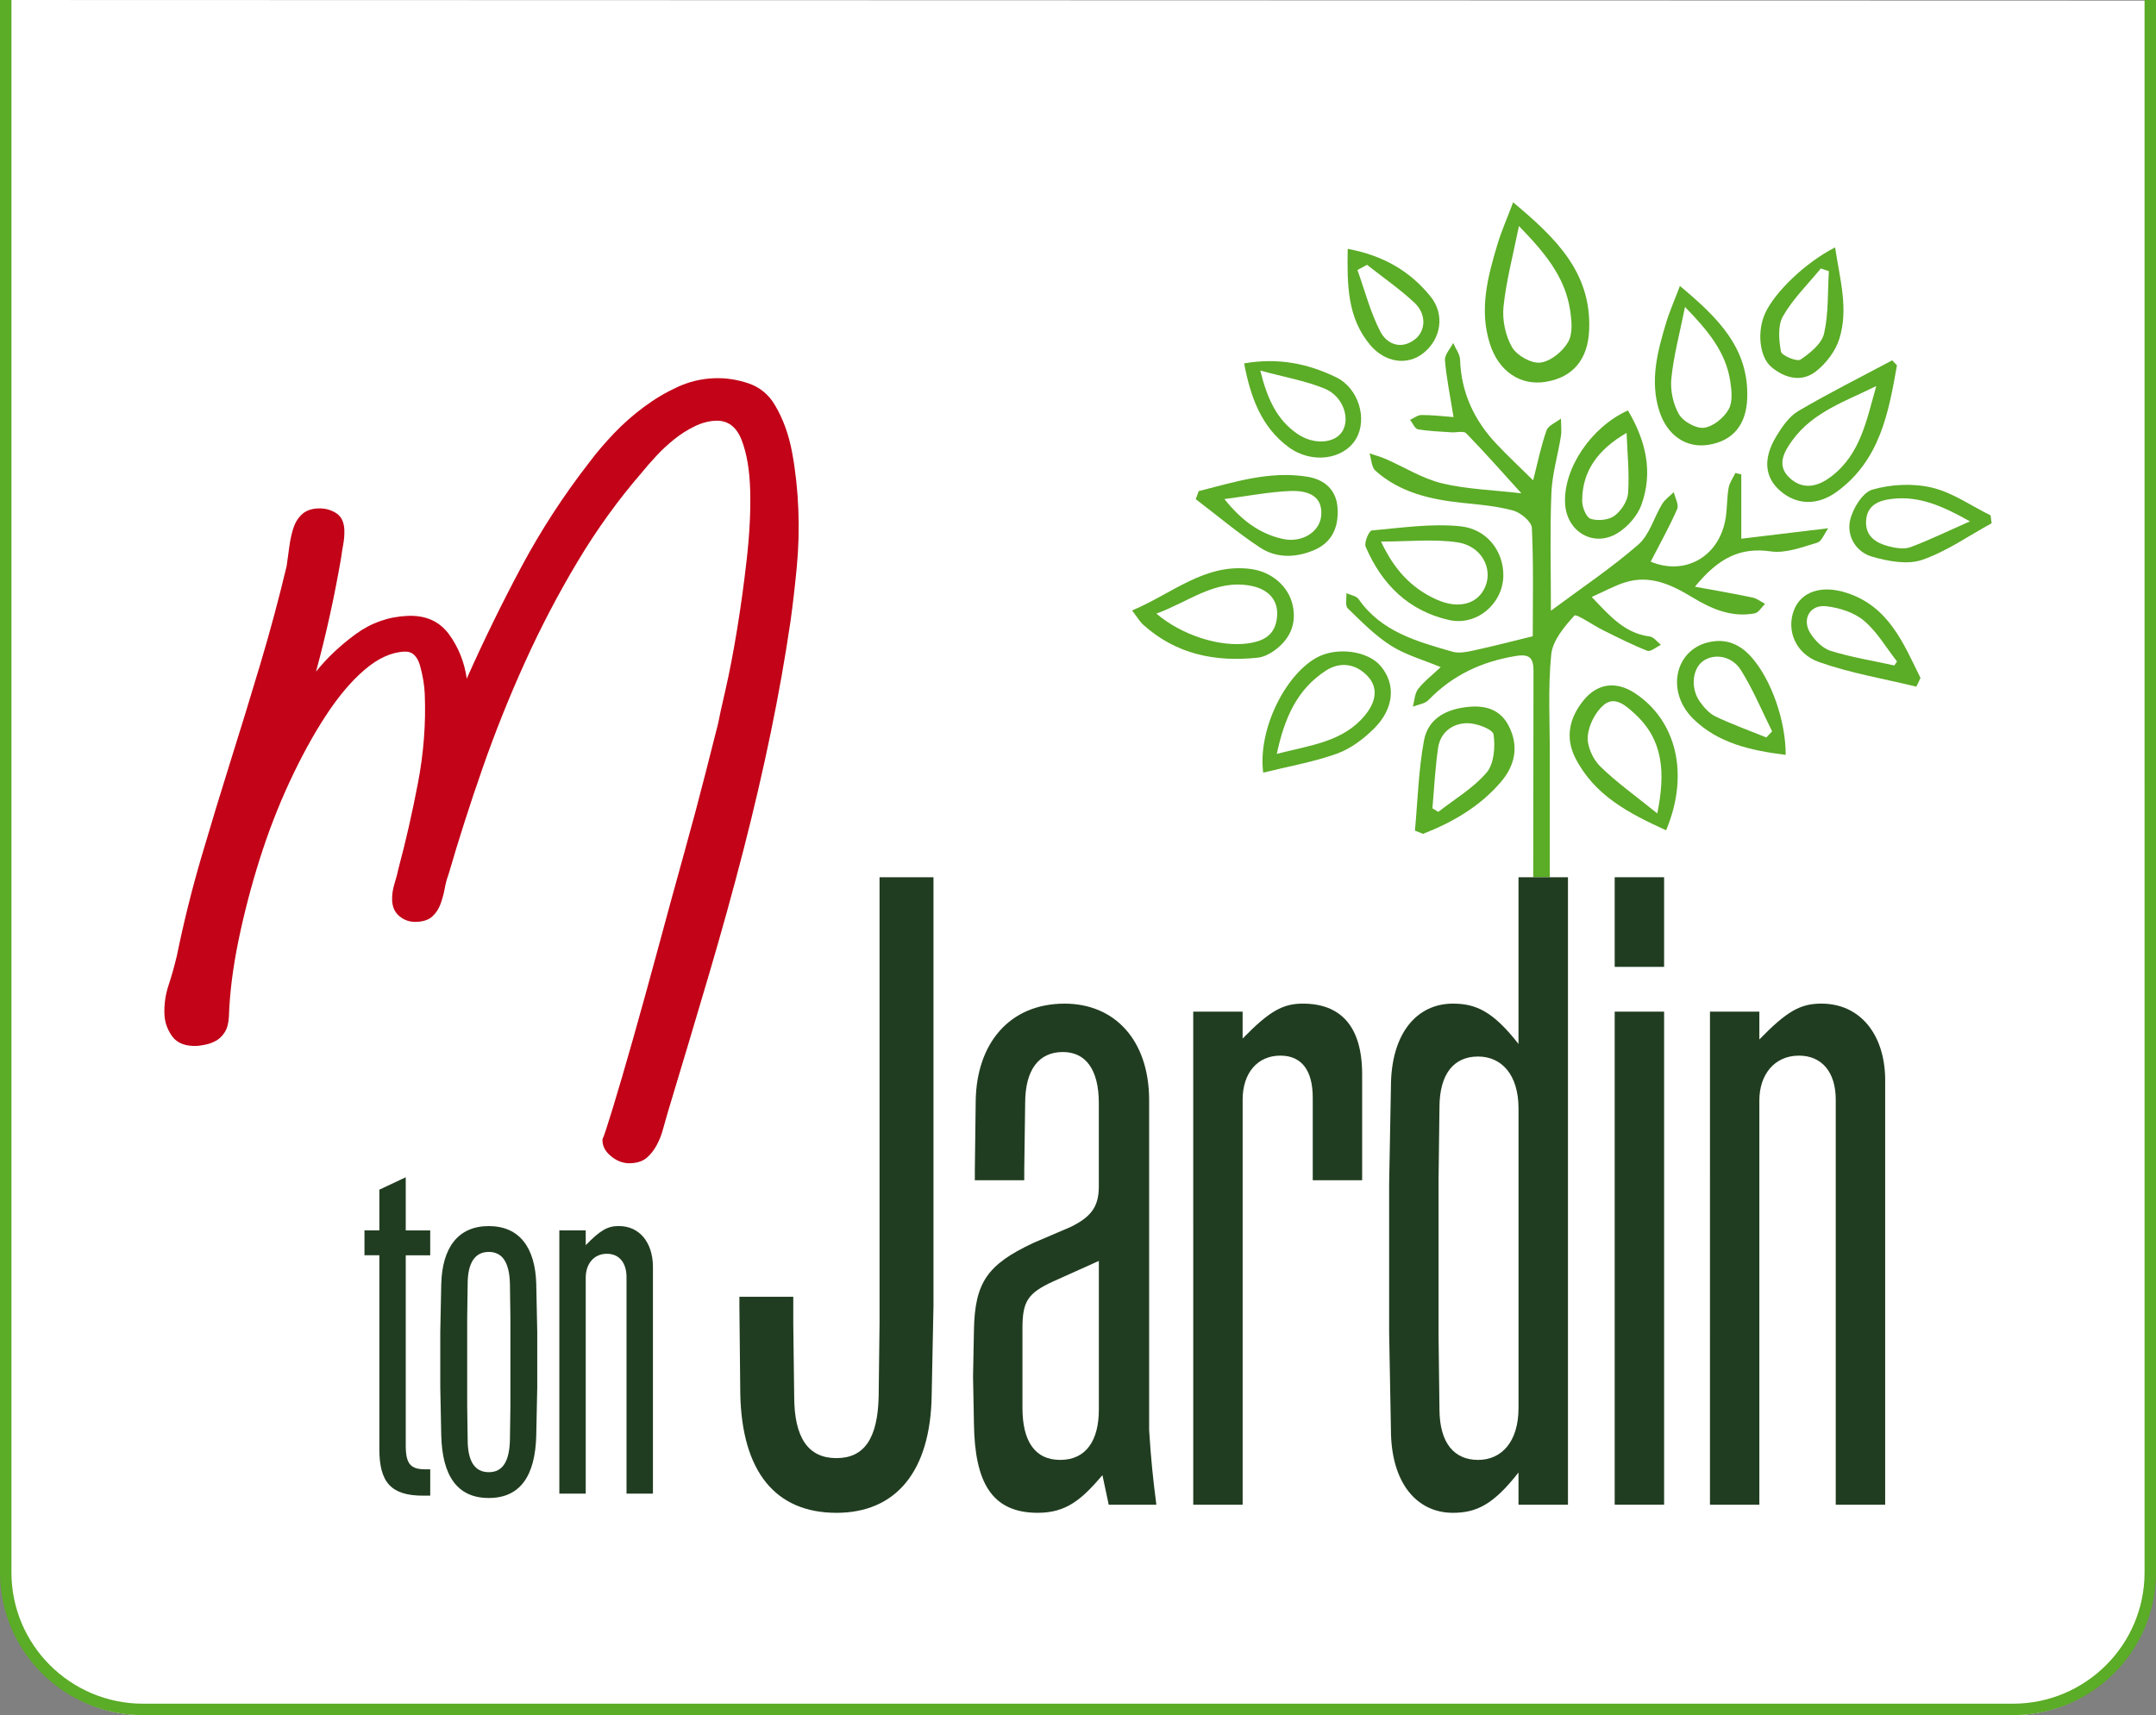 <?xml version="1.0" encoding="utf-8"?>
<!-- Generator: Adobe Illustrator 16.0.0, SVG Export Plug-In . SVG Version: 6.00 Build 0)  -->
<!DOCTYPE svg PUBLIC "-//W3C//DTD SVG 1.1//EN" "http://www.w3.org/Graphics/SVG/1.1/DTD/svg11.dtd">
<svg version="1.1" id="Calque_1" xmlns="http://www.w3.org/2000/svg" xmlns:xlink="http://www.w3.org/1999/xlink" x="0px" y="0px"
	 width="230px" height="183px" viewBox="0 0 230 183" enable-background="new 0 0 230 183" xml:space="preserve">
<rect x="0" y="0" width="230" height="183" fill="#808080" stroke="none"/>
<path fill="#FFFFFF" d="M229.391,0.067v168.326c0,8.067-6.557,14.606-14.644,14.606H15.253c-8.088,0-14.643-6.539-14.643-14.606
	V0.001"/>
<path fill="#5BAC26" d="M214.748,183H15.253C6.842,183,0,176.176,0,167.783V0h1.221v167.783c0,7.721,6.294,13.998,14.032,13.998
	h199.494c7.737,0,14.032-6.277,14.032-13.998V0H230v167.783C230.001,176.176,223.159,183,214.748,183z"/>
<g>
	<path fill="#5BAC26" d="M202.367,38.982c-0.896,5.044-1.803,10.103-6.399,13.473c-2.095,1.531-4.321,1.437-6.071-0.094
		c-1.637-1.427-1.845-3.429-0.408-5.798c0.611-1.011,1.367-2.125,2.344-2.7c3.271-1.925,6.673-3.626,10.025-5.415
		C202.027,38.627,202.195,38.806,202.367,38.982 M200.163,41.186c-3.241,1.616-6.737,2.745-8.952,5.791
		c-0.881,1.208-1.736,2.681-0.3,4.011c1.42,1.319,2.994,0.961,4.444-0.146C198.521,48.426,199.13,44.748,200.163,41.186"/>
	<path fill="#5BAC26" d="M120.771,65.137c4.334-1.829,7.771-5.06,12.646-4.429c2.23,0.285,4.068,1.852,4.498,3.925
		c0.418,2.019-0.354,3.616-1.982,4.789c-0.5,0.362-1.133,0.677-1.73,0.746c-4.557,0.496-8.75-0.354-12.256-3.52
		C121.598,66.335,121.357,65.896,120.771,65.137 M123.363,65.472c2.701,2.299,6.734,3.586,9.723,3.183
		c1.475-0.197,2.766-0.721,3.091-2.423c0.376-1.968-0.667-3.349-2.778-3.737C129.622,61.788,126.833,64.212,123.363,65.472"/>
	<path fill="#5BAC26" d="M177.739,88.59c-3.978-1.807-7.638-3.722-9.673-7.693c-1.123-2.2-0.645-4.304,0.854-6.158
		c1.486-1.845,3.496-2.092,5.484-0.783C178.841,76.872,180.249,82.604,177.739,88.59 M176.799,86.792
		c0.887-4.409,0.633-7.848-2.388-10.62c-0.968-0.888-2.144-1.953-3.336-0.946c-0.899,0.762-1.604,2.172-1.697,3.347
		c-0.079,1.042,0.542,2.421,1.319,3.186C172.439,83.475,174.469,84.904,176.799,86.792"/>
	<path fill="#5BAC26" d="M134.757,82.439c-0.58-4.523,2.265-10.308,5.632-12.234c2.118-1.213,5.477-0.802,6.885,0.844
		c1.631,1.907,1.486,4.502-0.668,6.661c-1.119,1.125-2.52,2.176-3.983,2.703C140.141,81.307,137.499,81.761,134.757,82.439
		 M136.207,80.437c3.668-0.934,7.053-1.295,9.372-4.072c1.09-1.298,1.589-2.868,0.312-4.228c-1.209-1.284-2.884-1.605-4.463-0.573
		C138.393,73.542,137.035,76.555,136.207,80.437"/>
	<path fill="#5BAC26" d="M179.211,30.511c4.038,3.378,7.395,6.626,7.178,12.035c-0.111,2.774-1.508,4.482-4.103,4.911
		c-2.396,0.395-4.438-0.992-5.271-3.598c-1.024-3.223-0.207-6.317,0.717-9.391C178.094,33.26,178.613,32.096,179.211,30.511
		 M179.756,32.751c-0.563,2.799-1.211,5.188-1.458,7.618c-0.13,1.259,0.183,2.748,0.813,3.831c0.453,0.783,1.828,1.551,2.679,1.44
		c0.97-0.123,2.11-1.059,2.619-1.956c0.457-0.809,0.323-2.067,0.161-3.081C184.083,37.535,182.188,35.252,179.756,32.751"/>
	<path fill="#5BAC26" d="M160.374,61.449c-0.056,2.995-2.854,5.366-5.791,4.704c-4.351-0.977-7.183-3.832-8.896-7.817
		c-0.185-0.434,0.36-1.708,0.647-1.733c3.144-0.284,6.342-0.767,9.446-0.451C158.707,56.449,160.418,58.909,160.374,61.449
		 M147.328,57.783c1.414,3.031,3.264,4.979,5.877,6.167c2.4,1.099,4.486,0.515,5.264-1.401c0.786-1.949-0.455-4.307-2.984-4.682
		C152.95,57.491,150.314,57.783,147.328,57.783"/>
	<path fill="#5BAC26" d="M150.945,88.624c0.297-3.205,0.379-6.447,0.962-9.601c0.454-2.473,2.561-3.438,4.944-3.617
		c1.758-0.135,3.25,0.377,4.105,2.058c1.096,2.16,0.668,4.191-0.82,5.944c-2.248,2.642-5.16,4.325-8.33,5.563
		C151.521,88.856,151.232,88.737,150.945,88.624 M152.809,86.246c0.209,0.126,0.418,0.255,0.627,0.381
		c1.75-1.371,3.746-2.539,5.155-4.197c0.798-0.939,0.935-2.745,0.74-4.066c-0.079-0.551-1.804-1.204-2.778-1.202
		c-1.58,0.005-2.889,0.943-3.14,2.644C153.104,81.935,152.999,84.098,152.809,86.246"/>
	<path fill="#5BAC26" d="M190.496,80.545c-3.741-0.47-7.202-1.244-9.846-3.831c-2.924-2.857-2.017-7.279,1.533-8.167
		c1.931-0.484,3.472,0.189,4.732,1.651C188.95,72.557,190.5,76.856,190.496,80.545 M188.43,78.685
		c0.205-0.217,0.412-0.433,0.619-0.651c-1.096-2.19-2.037-4.481-3.339-6.548c-0.983-1.563-2.938-1.803-4.101-0.897
		c-1.084,0.85-1.266,2.879-0.271,4.275c0.44,0.624,1.015,1.271,1.681,1.587C184.781,77.289,186.623,77.951,188.43,78.685"/>
	<path fill="#5BAC26" d="M127.876,52.401c3.787-0.954,7.543-2.183,11.563-1.54c1.875,0.299,3.14,1.41,3.252,3.381
		c0.117,1.979-0.557,3.639-2.539,4.468c-1.948,0.813-3.983,0.862-5.729-0.286c-2.387-1.571-4.583-3.431-6.861-5.164L127.876,52.401z
		 M130.617,53.249c1.838,2.289,3.779,3.725,6.267,4.261c2.021,0.432,3.872-0.757,4.052-2.411c0.2-1.814-0.879-2.82-3.373-2.707
		C135.341,52.491,133.139,52.923,130.617,53.249"/>
	<path fill="#5BAC26" d="M204.434,73.265c-3.471-0.846-7.026-1.44-10.373-2.621c-2.567-0.908-3.494-3.438-2.688-5.53
		c0.752-1.961,2.888-2.74,5.627-1.858c4.49,1.448,6.058,5.389,7.878,9.085C204.729,72.648,204.578,72.961,204.434,73.265
		 M202.083,71.003c0.099-0.142,0.194-0.281,0.291-0.42c-1.154-1.475-2.129-3.178-3.533-4.359c-1.051-0.885-2.636-1.385-4.042-1.541
		c-1.725-0.19-2.604,1.401-1.676,2.875c0.498,0.788,1.32,1.628,2.174,1.891C197.505,70.13,199.813,70.504,202.083,71.003"/>
	<path fill="#5BAC26" d="M212.463,55.832c-2.463,1.345-4.813,3.014-7.425,3.909c-1.569,0.537-3.631,0.139-5.326-0.346
		c-1.688-0.48-2.717-2.169-2.354-3.842c0.273-1.269,1.336-3.01,2.398-3.314c1.994-0.574,4.344-0.687,6.355-0.207
		c2.191,0.521,4.171,1.938,6.242,2.957C212.391,55.271,212.425,55.553,212.463,55.832 M210.15,55.628
		c-2.938-1.658-5.424-2.729-8.285-2.403c-1.412,0.159-2.692,0.647-2.791,2.342c-0.102,1.661,1.064,2.379,2.439,2.73
		c0.729,0.187,1.614,0.331,2.281,0.088C205.813,57.635,207.752,56.686,210.15,55.628"/>
	<path fill="#5BAC26" d="M173.665,43.793c1.883,3.182,2.729,6.544,1.428,10.1c-0.428,1.161-1.461,2.332-2.53,2.986
		c-2.563,1.576-5.438-0.14-5.6-3.15C166.76,50.018,169.713,45.575,173.665,43.793 M173.521,46.188
		c-3.104,1.806-4.738,4.114-4.737,7.26c0,0.668,0.431,1.756,0.901,1.908c0.758,0.242,1.916,0.142,2.537-0.317
		c0.721-0.527,1.407-1.574,1.463-2.438C173.829,50.476,173.604,48.327,173.521,46.188"/>
	<path fill="#5BAC26" d="M132.725,38.774c3.683-0.643,6.849,0.043,9.818,1.484c2.41,1.167,3.354,4.476,2.119,6.564
		c-1.294,2.193-4.689,2.728-7.188,0.891C134.58,45.581,133.412,42.428,132.725,38.774 M134.445,39.539
		c0.773,3.109,1.813,5.282,3.955,6.751c1.759,1.209,3.979,1.03,4.791-0.248c0.873-1.392,0.095-3.767-1.868-4.573
		C139.29,40.631,137.063,40.249,134.445,39.539"/>
	<path fill="#5BAC26" d="M195.766,26.397c0.512,3.396,1.453,6.581,0.449,9.766c-0.41,1.313-1.425,2.64-2.527,3.488
		c-1.513,1.157-3.274,0.706-4.703-0.477c-1.31-1.087-1.564-3.834-0.672-5.768C189.357,31.141,192.6,28.013,195.766,26.397
		 M195.104,28.938c-0.285-0.099-0.57-0.196-0.858-0.296c-1.373,1.679-2.97,3.233-4.036,5.089c-0.574,0.997-0.443,2.549-0.221,3.778
		c0.08,0.434,1.707,1.109,2.08,0.862c1.029-0.69,2.269-1.693,2.519-2.782C195.081,33.446,194.962,31.165,195.104,28.938"/>
	<path fill="#5BAC26" d="M143.771,26.555c3.787,0.699,6.653,2.369,8.853,5.101c1.528,1.901,1.117,4.513-0.789,6.029
		c-1.696,1.344-4.067,1.012-5.653-0.862C143.713,33.896,143.713,30.382,143.771,26.555 M145.833,28.255
		c-0.343,0.187-0.687,0.371-1.022,0.553c0.791,2.207,1.377,4.521,2.448,6.583c0.662,1.269,2.136,1.975,3.642,0.852
		c1.203-0.896,1.302-2.717,0.008-3.928C149.333,30.837,147.533,29.599,145.833,28.255"/>
	<path fill="#5BAC26" d="M161.419,21.586c4.565,3.816,8.356,7.488,8.111,13.604c-0.123,3.138-1.702,5.067-4.634,5.551
		c-2.709,0.443-5.021-1.122-5.959-4.065c-1.157-3.643-0.229-7.146,0.81-10.61C160.16,24.693,160.747,23.377,161.419,21.586
		 M162.039,24.118c-0.634,3.16-1.366,5.863-1.646,8.608c-0.146,1.424,0.205,3.105,0.916,4.332c0.515,0.882,2.065,1.751,3.028,1.63
		c1.097-0.141,2.386-1.198,2.959-2.214c0.517-0.913,0.365-2.337,0.185-3.481C166.928,29.523,164.789,26.943,162.039,24.118"/>
	<path fill="#213D21" d="M40.469,154.625v-20.689h-1.588v-2.656h1.588v-4.344l2.816-1.324v5.67h2.611v2.656h-2.611v20.277
		c0,1.993,0.513,2.559,2.098,2.559h0.514v2.811h-0.77C41.748,159.581,40.469,158.197,40.469,154.625"/>
	<path fill="#213D21" d="M47.072,153.145l-0.104-5.107v-5.928l0.104-5.104c0.102-3.884,1.792-6.185,5.069-6.185
		c3.276,0,4.966,2.301,5.067,6.185l0.105,5.104v5.928l-0.105,5.107c-0.102,4.293-1.688,6.689-5.067,6.689
		C48.763,159.835,47.174,157.438,47.072,153.145 M49.89,153.604c0,2.246,0.717,3.476,2.253,3.476c1.538,0,2.204-1.229,2.256-3.476
		l0.05-3.576v-9.398l-0.05-3.627c-0.052-2.25-0.77-3.425-2.256-3.425c-1.484,0-2.253,1.175-2.253,3.425l-0.05,3.627v9.398
		L49.89,153.604z"/>
	<path fill="#213D21" d="M59.669,131.277h2.816v1.582c1.587-1.633,2.354-2.041,3.533-2.041c2.204,0,3.585,1.736,3.637,4.238v24.315
		h-2.819v-23.089c0-1.533-0.766-2.506-2.097-2.506c-1.383,0-2.254,1.074-2.254,2.559v23.036h-2.816V131.277z"/>
	<path fill="#213D21" d="M78.973,148.79l-0.096-9.476v-0.951h5.749v2.867l0.098,7.746c0,4.498,1.535,6.603,4.506,6.603
		s4.41-2.104,4.504-6.603l0.094-7.746V93.598h5.755v45.719l-0.191,9.476c-0.099,8.226-3.833,12.623-10.161,12.623
		C82.71,161.413,79.163,157.016,78.973,148.79"/>
	<path fill="#213D21" d="M103.9,151.943l-0.098-5.069l0.098-4.976c0.095-5.068,1.436-6.98,6.325-9.276l4.024-1.724
		c2.108-1.051,2.972-2.104,2.972-4.301V117.7c0-3.63-1.436-5.45-3.832-5.45c-2.591,0-4.025,1.913-4.025,5.45l-0.098,7.179v1.049
		h-5.272v-1.049l0.095-7.461c0.098-6.025,3.549-10.331,9.488-10.331c5.274,0,9.014,3.823,9.014,10.331v35.197
		c0.189,2.965,0.384,4.976,0.769,7.939h-5.082l-0.67-3.154c-2.207,2.58-3.836,4.015-6.902,4.015
		C105.722,161.413,103.995,158.066,103.9,151.943 M113.104,155.77c2.778,0,4.119-2.104,4.119-5.357v-15.875l-4.887,2.197
		c-2.685,1.244-3.261,2.104-3.261,4.978v8.513C109.075,153.665,110.325,155.77,113.104,155.77"/>
	<path fill="#213D21" d="M127.292,107.943h5.269v2.871c2.881-2.963,4.317-3.729,6.426-3.729c3.931,0,6.326,2.294,6.326,7.555v11.287
		h-5.271v-8.802c0-2.869-1.148-4.491-3.453-4.491c-2.488,0-4.025,1.908-4.025,4.686v43.234h-5.27L127.292,107.943L127.292,107.943z"
		/>
	<path fill="none" d="M157.682,112.727c-2.494,0-4.121,1.721-4.121,5.453l-0.097,7.746v16.646l0.097,7.746
		c0,3.729,1.627,5.449,4.121,5.449c2.491,0,4.312-1.912,4.312-5.547v-31.945C161.994,114.641,160.173,112.727,157.682,112.727z"/>
	<path fill="#5BAC26" d="M185.759,57.48v-6.857c-0.212-0.053-0.424-0.104-0.634-0.155c-0.249,0.523-0.621,1.032-0.718,1.588
		c-0.185,1.046-0.149,2.127-0.308,3.172c-0.64,4.169-4.341,6.235-8.006,4.7c0.956-1.855,1.986-3.692,2.825-5.61
		c0.205-0.464-0.222-1.196-0.36-1.808c-0.42,0.42-0.943,0.775-1.244,1.271c-0.873,1.438-1.344,3.282-2.535,4.321
		c-2.854,2.491-6.034,4.61-9.329,7.063c0-4.39-0.111-8.481,0.05-12.561c0.081-2.027,0.695-4.031,1.014-6.053
		c0.096-0.614,0.01-1.257,0.004-1.888c-0.528,0.418-1.351,0.73-1.539,1.267c-0.588,1.67-0.938,3.423-1.425,5.321
		c-1.403-1.392-2.704-2.596-3.915-3.886c-2.369-2.517-3.757-5.459-3.879-8.975c-0.021-0.607-0.48-1.195-0.736-1.795
		c-0.313,0.616-0.924,1.257-0.877,1.845c0.162,1.934,0.562,3.847,0.916,6.061c-1.219-0.092-2.322-0.229-3.429-0.219
		c-0.401,0-0.805,0.336-1.205,0.516c0.275,0.352,0.507,0.946,0.835,1.005c1.172,0.206,2.371,0.239,3.561,0.322
		c0.543,0.039,1.314-0.179,1.585,0.103c1.961,2.011,3.817,4.121,5.893,6.408c-3.041-0.356-5.829-0.431-8.477-1.069
		c-2.082-0.504-3.989-1.713-5.983-2.588c-0.563-0.245-1.165-0.406-1.742-0.606c0.2,0.632,0.209,1.479,0.635,1.857
		c2.613,2.32,5.852,3.063,9.229,3.417c1.835,0.193,3.7,0.343,5.463,0.827c0.806,0.225,1.957,1.185,1.991,1.856
		c0.188,3.93,0.094,7.868,0.094,11.557c-2.304,0.562-4.283,1.08-6.279,1.511c-0.746,0.162-1.601,0.338-2.291,0.136
		c-3.758-1.086-7.573-2.109-10.004-5.605c-0.242-0.351-0.861-0.433-1.306-0.638c0.031,0.552-0.151,1.325,0.142,1.613
		c1.455,1.416,2.912,2.902,4.608,3.981c1.563,0.999,3.437,1.512,5.31,2.295c-0.909,0.858-1.773,1.512-2.407,2.335
		c-0.374,0.484-0.386,1.248-0.562,1.885c0.564-0.228,1.277-0.305,1.662-0.706c2.573-2.664,5.699-4.112,9.335-4.705
		c1.517-0.245,1.873,0.268,1.871,1.647c-0.014,3.802-0.024,12.354-0.03,21.965h1.77c-0.001-6.014-0.001-10.894,0-12.905
		c0.007-3.623-0.206-7.267,0.15-10.854c0.147-1.487,1.392-2.979,2.475-4.16c0.206-0.223,1.99,1.034,3.07,1.566
		c1.554,0.765,3.101,1.56,4.707,2.188c0.353,0.135,0.961-0.405,1.449-0.633c-0.39-0.307-0.756-0.835-1.178-0.888
		c-2.693-0.343-4.271-2.198-6.203-4.219c1.344-0.599,2.389-1.183,3.51-1.542c2.694-0.874,5.015,0.239,7.239,1.585
		c2.054,1.243,4.19,2.169,6.647,1.704c0.414-0.078,0.732-0.666,1.098-1.014c-0.447-0.234-0.872-0.576-1.352-0.676
		c-1.87-0.398-3.769-0.718-6.131-1.153c2.492-3.048,4.813-4.241,8.097-3.767c1.58,0.229,3.336-0.454,4.946-0.93
		c0.479-0.14,0.759-0.959,1.18-1.539C191.648,56.774,188.754,57.123,185.759,57.48z"/>
	<path fill="#213D21" d="M165.324,93.6h-1.771h-1.561v17.789c-2.684-3.441-4.503-4.304-6.997-4.304
		c-3.834,0-6.613,3.151-6.613,8.896l-0.19,10.33v15.877l0.19,10.332c0,5.74,2.779,8.895,6.613,8.895
		c2.494,0,4.313-0.861,6.997-4.303v3.439h5.277V93.6H165.324z M161.994,150.225c0,3.633-1.82,5.545-4.313,5.545
		c-2.49,0-4.121-1.722-4.121-5.449l-0.096-7.746v-16.646l0.096-7.744c0-3.733,1.631-5.455,4.121-5.455
		c2.491,0,4.313,1.914,4.313,5.549V150.225z"/>
	<path fill="#213D21" d="M172.254,93.6h5.271v9.563h-5.271V93.6z M172.254,107.941h5.271v52.608h-5.271V107.941z"/>
	<path fill="#213D21" d="M182.418,107.943h5.268v2.965c2.975-3.059,4.412-3.823,6.615-3.823c4.122,0,6.713,3.251,6.807,7.937v45.531
		h-5.273v-43.234c0-2.871-1.438-4.684-3.928-4.684c-2.592,0-4.221,2.006-4.221,4.781v43.137h-5.269L182.418,107.943L182.418,107.943
		z"/>
	<path fill="#C20318" d="M82.685,43.253c0.857,1.445,1.47,3.133,1.825,5.064c0.354,1.931,0.574,3.942,0.656,6.035
		c0.084,2.095,0.024,4.166-0.171,6.207c-0.197,2.047-0.416,3.938-0.656,5.675c-0.583,3.974-1.294,7.964-2.124,11.978
		c-0.83,4.016-1.793,8.153-2.89,12.427c-1.099,4.27-2.331,8.716-3.692,13.335c-1.361,4.619-2.836,9.553-4.421,14.801
		c-0.164,0.561-0.324,1.137-0.489,1.728c-0.159,0.597-0.387,1.163-0.673,1.696c-0.29,0.535-0.644,0.98-1.062,1.342
		c-0.417,0.352-0.997,0.547-1.737,0.576c-0.742,0.025-1.435-0.223-2.069-0.752c-0.644-0.531-0.944-1.135-0.91-1.817
		c0.117-0.188,0.475-1.269,1.076-3.233c0.604-1.971,1.324-4.437,2.166-7.401c0.839-2.96,1.732-6.188,2.677-9.683
		c0.941-3.492,1.86-6.849,2.754-10.062c0.893-3.213,1.66-6.082,2.301-8.609c0.645-2.522,1.095-4.313,1.365-5.375
		c0.1-0.559,0.362-1.756,0.786-3.592c0.421-1.837,0.83-3.969,1.229-6.393c0.396-2.421,0.747-4.949,1.042-7.586
		c0.296-2.634,0.418-5.043,0.364-7.23c-0.057-2.189-0.361-3.997-0.913-5.426c-0.552-1.429-1.476-2.116-2.771-2.066
		c-0.742,0.029-1.492,0.229-2.25,0.6c-0.761,0.368-1.484,0.83-2.173,1.381c-0.688,0.552-1.332,1.148-1.921,1.788
		c-0.596,0.64-1.097,1.217-1.51,1.727c-2.544,2.938-4.847,6.13-6.902,9.575c-2.061,3.446-3.928,7.021-5.604,10.727
		c-1.679,3.708-3.183,7.469-4.513,11.286c-1.333,3.817-2.543,7.597-3.631,11.342c-0.169,0.441-0.305,0.939-0.403,1.5
		c-0.103,0.561-0.251,1.104-0.446,1.638c-0.196,0.532-0.486,0.978-0.876,1.33c-0.386,0.354-0.951,0.549-1.693,0.575
		c-0.678,0.027-1.271-0.164-1.783-0.577c-0.515-0.408-0.78-0.984-0.81-1.726c-0.022-0.555,0.061-1.146,0.252-1.771
		c0.193-0.622,0.34-1.185,0.444-1.685c0.752-2.808,1.438-5.811,2.052-9.014c0.615-3.202,0.86-6.374,0.735-9.518
		c-0.037-0.925-0.2-1.921-0.49-2.988c-0.291-1.066-0.838-1.585-1.639-1.556c-1.419,0.054-2.848,0.702-4.283,1.931
		c-1.437,1.225-2.822,2.872-4.164,4.932c-1.344,2.058-2.624,4.406-3.85,7.047c-1.227,2.64-2.289,5.4-3.195,8.271
		c-0.907,2.873-1.657,5.757-2.255,8.65c-0.594,2.893-0.938,5.604-1.021,8.141c-0.035,0.682-0.183,1.227-0.444,1.639
		c-0.261,0.41-0.574,0.717-0.938,0.914c-0.361,0.2-0.744,0.338-1.142,0.416c-0.401,0.076-0.693,0.119-0.877,0.131
		c-1.235,0.047-2.115-0.289-2.639-1.011c-0.523-0.72-0.804-1.511-0.836-2.37c-0.042-1.048,0.104-2.072,0.434-3.074
		c0.334-0.998,0.628-2.062,0.896-3.185c0.725-3.544,1.592-7.035,2.6-10.47c1.007-3.433,2.047-6.851,3.116-10.257
		c1.073-3.403,2.123-6.841,3.162-10.309c1.038-3.467,1.981-6.974,2.829-10.525c0.094-0.681,0.192-1.378,0.288-2.092
		c0.096-0.716,0.24-1.365,0.432-1.961c0.194-0.596,0.498-1.083,0.917-1.47c0.417-0.391,0.996-0.598,1.738-0.626
		c0.678-0.027,1.304,0.132,1.875,0.481c0.569,0.346,0.869,0.954,0.906,1.814c0.018,0.492-0.022,1.018-0.125,1.578
		s-0.175,1.025-0.22,1.396c-0.354,2.051-0.75,4.089-1.197,6.108c-0.442,2.027-0.939,4.036-1.479,6.03
		c1.182-1.465,2.598-2.801,4.248-4.008c1.653-1.207,3.499-1.85,5.535-1.933c1.915-0.076,3.378,0.576,4.394,1.955
		c1.011,1.381,1.646,2.959,1.901,4.738c1.819-4.085,3.765-8.063,5.835-11.938c2.073-3.878,4.488-7.595,7.259-11.164
		c0.76-1.015,1.635-2.037,2.611-3.063c0.979-1.024,2.042-1.964,3.185-2.811c1.137-0.849,2.333-1.56,3.58-2.133
		c1.24-0.573,2.544-0.885,3.903-0.94c1.234-0.05,2.462,0.135,3.687,0.547C81.076,41.324,82.02,42.105,82.685,43.253"/>
</g>
</svg>
